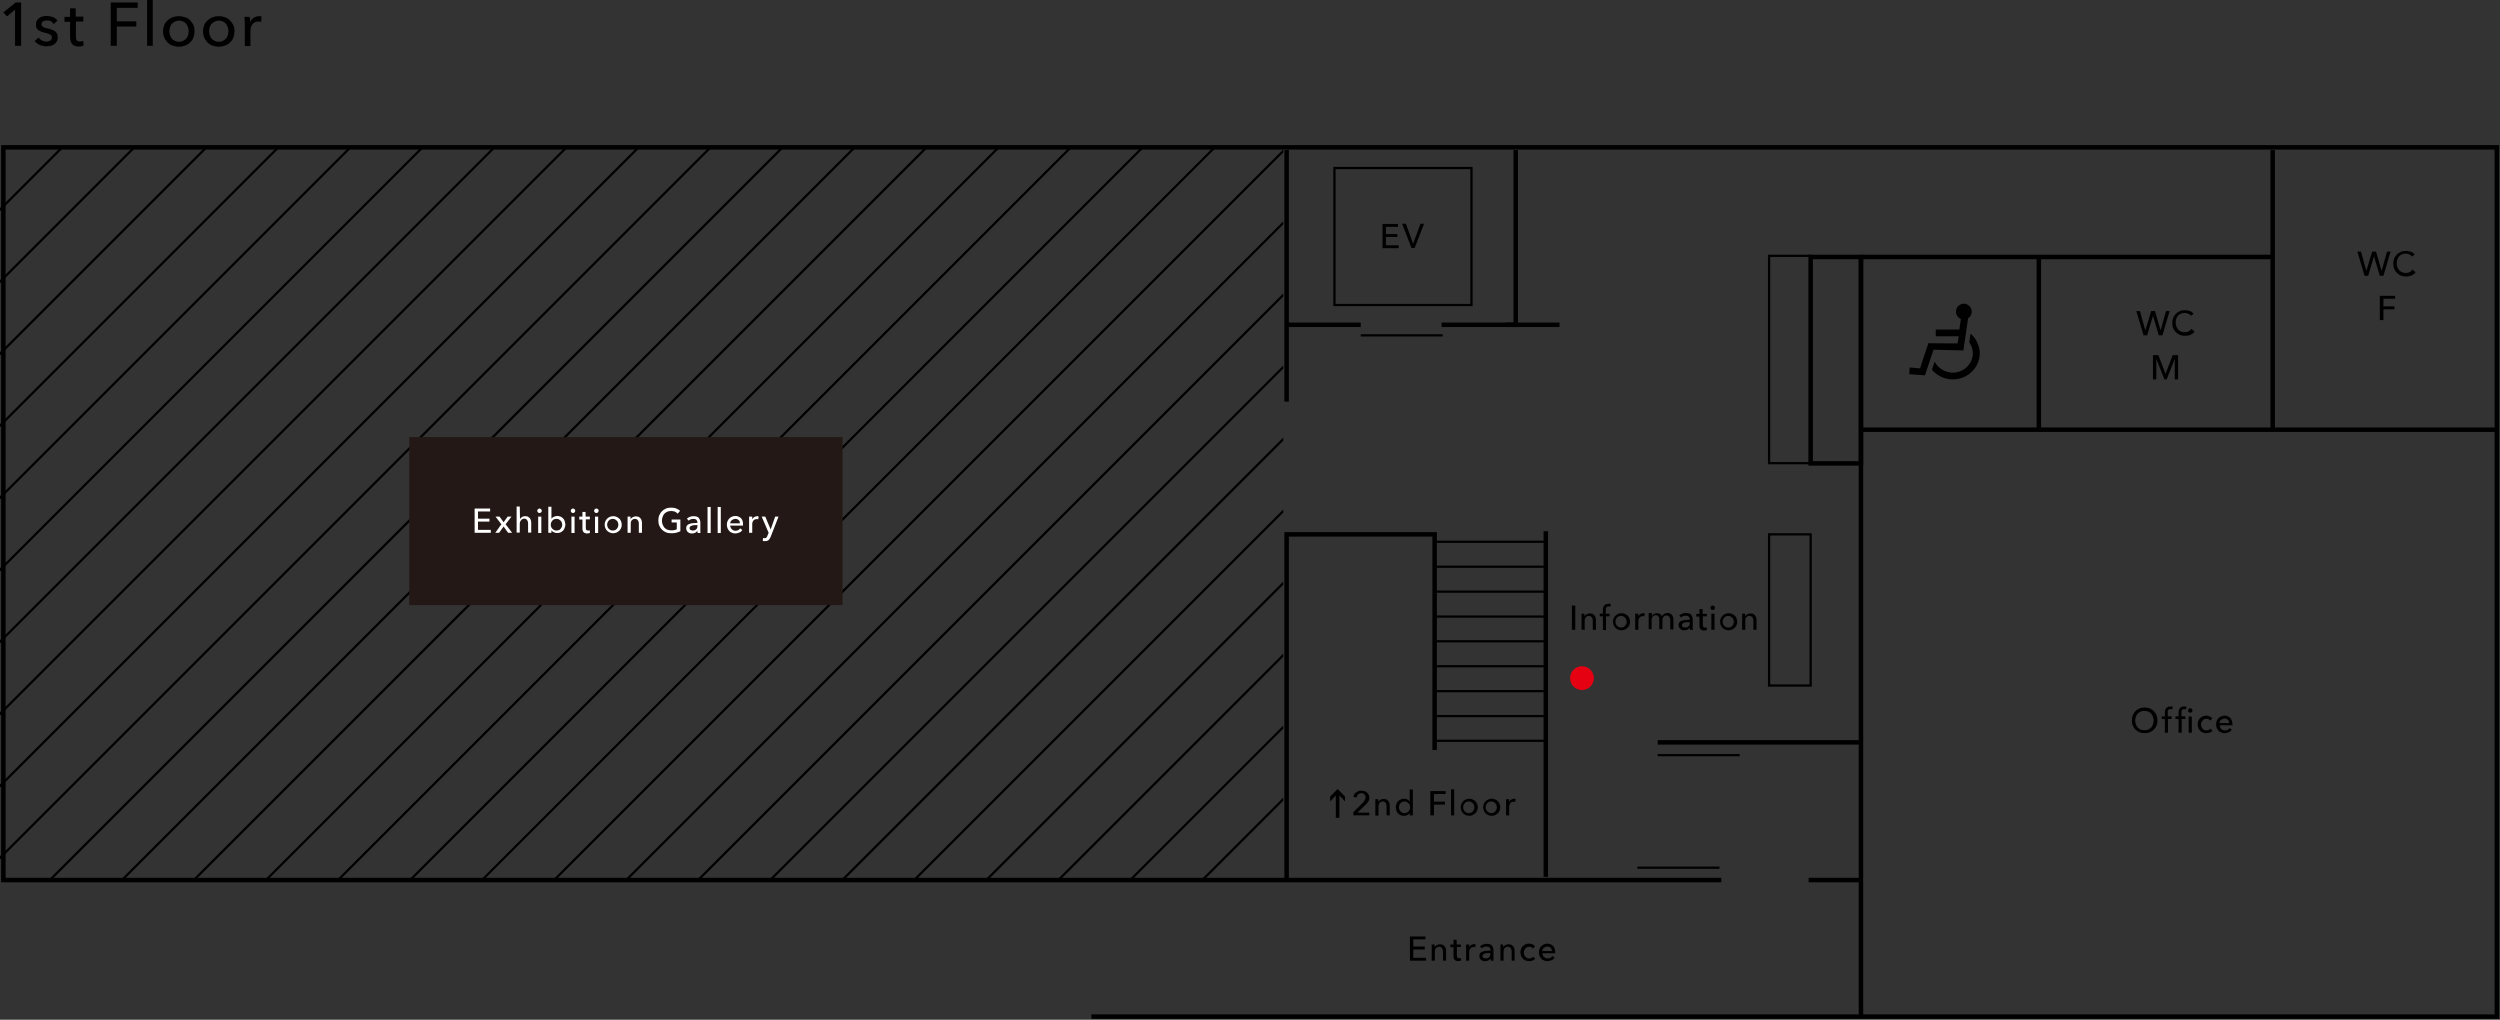 <?xml version="1.0" encoding="utf-8"?>
<!-- Generator: Adobe Illustrator 28.1.0, SVG Export Plug-In . SVG Version: 6.00 Build 0)  -->
<svg version="1.1" id="レイヤー_1" xmlns="http://www.w3.org/2000/svg" xmlns:xlink="http://www.w3.org/1999/xlink" x="0px"
	 y="0px" viewBox="0 0 1113 454" style="enable-background:new 0 0 1113 454;" xml:space="preserve">
<rect x="0" y="0" width="1113" height="454" fill="#333333" stroke="none"/>
<style type="text/css">
	.st0{fill:none;stroke:#000000;stroke-width:2;stroke-miterlimit:10;}
	.st1{fill:none;stroke:#000000;stroke-miterlimit:10;}
	.st2{fill:#E50012;}
	.st3{clip-path:url(#SVGID_00000150811462084010991620000000764519665652849026_);}
	.st4{fill:#231815;}
	.st5{fill:#FFFFFF;}
</style>
<polyline class="st0" points="485.9,452.6 1111.6,452.6 1111.6,65.6 1.5,65.6 1.5,391.8 766.3,391.8 "/>
<line class="st0" x1="828.5" y1="452.6" x2="828.5" y2="114.4"/>
<line class="st0" x1="828.5" y1="114.4" x2="1011.8" y2="114.4"/>
<line class="st0" x1="828.5" y1="191.3" x2="1111.6" y2="191.3"/>
<line class="st0" x1="1011.8" y1="66.8" x2="1011.8" y2="191.3"/>
<line class="st0" x1="907.7" y1="114.4" x2="907.7" y2="191.3"/>
<line class="st0" x1="688.2" y1="390.4" x2="688.2" y2="236.5"/>
<line class="st0" x1="738" y1="330.5" x2="828.5" y2="330.5"/>
<line class="st0" x1="572.8" y1="66.8" x2="572.8" y2="178.8"/>
<polyline class="st0" points="572.8,391.8 572.8,237.9 638.7,237.9 638.7,333.9 "/>
<line class="st0" x1="572.8" y1="144.6" x2="605.8" y2="144.6"/>
<polyline class="st0" points="641.8,144.6 674.8,144.6 674.8,66.8 "/>
<line class="st0" x1="805.2" y1="391.8" x2="828.5" y2="391.8"/>
<rect x="787.6" y="237.9" class="st1" width="18.5" height="67.3"/>
<rect x="787.6" y="113.9" class="st1" width="18.5" height="92.3"/>
<rect x="806.1" y="114.4" class="st0" width="22.4" height="91.9"/>
<line class="st0" x1="670.4" y1="144.6" x2="694.3" y2="144.6"/>
<line class="st1" x1="638.7" y1="241.2" x2="688.2" y2="241.2"/>
<line class="st1" x1="638.7" y1="252.3" x2="688.2" y2="252.3"/>
<line class="st1" x1="638.7" y1="263.4" x2="688.2" y2="263.4"/>
<line class="st1" x1="638.7" y1="274.5" x2="688.2" y2="274.5"/>
<line class="st1" x1="638.7" y1="285.5" x2="688.2" y2="285.5"/>
<line class="st1" x1="638.7" y1="296.6" x2="688.2" y2="296.6"/>
<line class="st1" x1="638.7" y1="318.8" x2="688.2" y2="318.8"/>
<line class="st1" x1="638.7" y1="307.7" x2="688.2" y2="307.7"/>
<line class="st1" x1="638.7" y1="329.8" x2="688.2" y2="329.8"/>
<line class="st1" x1="605.8" y1="149.3" x2="642.3" y2="149.3"/>
<line class="st1" x1="738" y1="336.2" x2="774.5" y2="336.2"/>
<line class="st1" x1="729" y1="386.3" x2="765.5" y2="386.3"/>
<g>
	<path d="M617,109.2h5.7v1.3h-7.2V99.7h6.9v1.3H617v3.2h5.1v1.3H617V109.2z"/>
	<path d="M629.1,108.5L629.1,108.5l3.3-8.9h1.6l-4.2,10.8h-1.4l-4.2-10.8h1.7L629.1,108.5z"/>
</g>
<g>
	<path d="M629.2,426.4h5.7v1.3h-7.2v-10.8h6.9v1.3h-5.4v3.2h5.1v1.3h-5.1V426.4z"/>
	<path d="M638.7,420.5c0,0.2,0,0.4,0,0.6c0,0.2,0,0.4,0,0.6h0c0.1-0.2,0.2-0.4,0.4-0.5s0.3-0.3,0.5-0.4s0.4-0.2,0.7-0.3
		c0.2-0.1,0.5-0.1,0.8-0.1c0.5,0,0.9,0.1,1.2,0.2c0.3,0.2,0.6,0.4,0.8,0.6c0.2,0.3,0.4,0.6,0.5,0.9c0.1,0.4,0.2,0.7,0.2,1.1v4.5
		h-1.4v-4c0-0.3,0-0.6-0.1-0.8c0-0.3-0.1-0.5-0.3-0.7c-0.1-0.2-0.3-0.4-0.5-0.5s-0.5-0.2-0.8-0.2c-0.6,0-1,0.2-1.4,0.6
		c-0.4,0.4-0.5,1-0.5,1.7v3.9h-1.4V422c0-0.2,0-0.4,0-0.7c0-0.3,0-0.6,0-0.8H638.7z"/>
	<path d="M650.5,421.6h-1.9v3.8c0,0.4,0.1,0.8,0.2,0.9c0.2,0.2,0.4,0.3,0.8,0.3c0.1,0,0.3,0,0.4,0c0.2,0,0.3-0.1,0.4-0.1l0,1.2
		c-0.2,0.1-0.4,0.1-0.6,0.1c-0.2,0-0.4,0.1-0.6,0.1c-0.7,0-1.2-0.2-1.6-0.6c-0.4-0.4-0.5-0.9-0.5-1.7v-3.9h-1.4v-1.2h1.4v-2.1h1.4
		v2.1h1.9V421.6z"/>
	<path d="M652.7,421.3c0-0.3,0-0.6,0-0.8h1.4c0,0.2,0,0.4,0,0.6s0,0.4,0,0.6h0c0.2-0.4,0.5-0.8,0.9-1c0.4-0.3,0.8-0.4,1.3-0.4
		c0.2,0,0.4,0,0.6,0.1l-0.1,1.3c-0.2-0.1-0.4-0.1-0.7-0.1c-0.3,0-0.6,0.1-0.9,0.2c-0.3,0.1-0.5,0.3-0.6,0.5s-0.3,0.5-0.4,0.7
		c-0.1,0.3-0.1,0.6-0.1,0.9v3.8h-1.4V422C652.7,421.8,652.7,421.6,652.7,421.3z"/>
	<path d="M663.6,423c0-0.5-0.2-0.9-0.5-1.2s-0.8-0.4-1.3-0.4c-0.4,0-0.8,0.1-1.2,0.2c-0.4,0.2-0.7,0.4-0.9,0.6l-0.8-0.9
		c0.4-0.3,0.8-0.6,1.3-0.8c0.5-0.2,1.1-0.3,1.7-0.3c0.5,0,1,0.1,1.4,0.2c0.4,0.1,0.7,0.3,0.9,0.6s0.4,0.6,0.5,0.9s0.2,0.7,0.2,1.1
		v3.2c0,0.2,0,0.5,0,0.8c0,0.3,0,0.5,0.1,0.7h-1.3c-0.1-0.3-0.1-0.7-0.1-1h0c-0.3,0.4-0.6,0.7-1,0.9c-0.4,0.2-0.9,0.3-1.4,0.3
		c-0.3,0-0.6,0-0.9-0.1c-0.3-0.1-0.6-0.2-0.8-0.4c-0.3-0.2-0.5-0.4-0.6-0.7c-0.2-0.3-0.3-0.6-0.3-1.1c0-0.5,0.1-1,0.4-1.3
		s0.7-0.6,1.2-0.7c0.5-0.2,1-0.3,1.6-0.3s1.2-0.1,1.8-0.1V423z M663.2,424.3c-0.4,0-0.7,0-1.1,0c-0.4,0-0.7,0.1-1,0.2
		c-0.3,0.1-0.6,0.2-0.8,0.4c-0.2,0.2-0.3,0.4-0.3,0.7c0,0.2,0,0.4,0.1,0.5c0.1,0.1,0.2,0.3,0.3,0.3c0.1,0.1,0.3,0.2,0.5,0.2
		c0.2,0,0.4,0.1,0.5,0.1c0.7,0,1.2-0.2,1.6-0.6c0.4-0.4,0.5-0.9,0.5-1.5v-0.4H663.2z"/>
	<path d="M669.2,420.5c0,0.2,0,0.4,0,0.6c0,0.2,0,0.4,0,0.6h0c0.1-0.2,0.2-0.4,0.4-0.5s0.3-0.3,0.5-0.4s0.4-0.2,0.7-0.3
		c0.2-0.1,0.5-0.1,0.8-0.1c0.5,0,0.9,0.1,1.2,0.2c0.3,0.2,0.6,0.4,0.8,0.6c0.2,0.3,0.4,0.6,0.5,0.9c0.1,0.4,0.2,0.7,0.2,1.1v4.5H673
		v-4c0-0.3,0-0.6-0.1-0.8c0-0.3-0.1-0.5-0.3-0.7c-0.1-0.2-0.3-0.4-0.5-0.5c-0.2-0.1-0.5-0.2-0.8-0.2c-0.6,0-1,0.2-1.4,0.6
		c-0.4,0.4-0.5,1-0.5,1.7v3.9h-1.4V422c0-0.2,0-0.4,0-0.7c0-0.3,0-0.6,0-0.8H669.2z"/>
	<path d="M682.5,422.3c-0.2-0.2-0.4-0.4-0.7-0.6c-0.3-0.2-0.6-0.2-1-0.2c-0.4,0-0.7,0.1-1,0.2c-0.3,0.1-0.5,0.3-0.7,0.6
		c-0.2,0.2-0.4,0.5-0.5,0.8c-0.1,0.3-0.2,0.6-0.2,1c0,0.3,0.1,0.7,0.2,1c0.1,0.3,0.3,0.6,0.5,0.8c0.2,0.2,0.5,0.4,0.7,0.6
		c0.3,0.1,0.6,0.2,1,0.2c0.4,0,0.7-0.1,1-0.2s0.5-0.3,0.7-0.6l1,0.9c-0.3,0.4-0.7,0.6-1.1,0.8c-0.5,0.2-1,0.3-1.6,0.3
		c-0.6,0-1.1-0.1-1.6-0.3c-0.5-0.2-0.9-0.4-1.2-0.8s-0.6-0.7-0.8-1.2c-0.2-0.5-0.3-1-0.3-1.6c0-0.6,0.1-1.1,0.3-1.6
		c0.2-0.5,0.5-0.9,0.8-1.2s0.8-0.6,1.2-0.8s1-0.3,1.5-0.3c0.5,0,1,0.1,1.5,0.3c0.5,0.2,0.9,0.5,1.2,0.9L682.5,422.3z"/>
	<path d="M692.4,424c0,0.1,0,0.2,0,0.2c0,0.1,0,0.2,0,0.2h-5.7c0,0.3,0.1,0.6,0.2,0.9c0.1,0.3,0.3,0.5,0.5,0.7
		c0.2,0.2,0.5,0.4,0.7,0.5c0.3,0.1,0.6,0.2,0.9,0.2c0.5,0,0.9-0.1,1.3-0.3s0.6-0.5,0.8-0.8l1,0.8c-0.4,0.5-0.8,0.9-1.4,1.1
		s-1.1,0.4-1.8,0.4c-0.6,0-1.1-0.1-1.5-0.3c-0.5-0.2-0.9-0.4-1.2-0.8s-0.6-0.7-0.8-1.2c-0.2-0.5-0.3-1-0.3-1.6
		c0-0.6,0.1-1.1,0.3-1.6s0.5-0.9,0.8-1.2c0.3-0.3,0.7-0.6,1.2-0.8c0.5-0.2,1-0.3,1.5-0.3s1,0.1,1.4,0.3c0.4,0.2,0.8,0.4,1.1,0.7
		s0.5,0.7,0.7,1.2C692.3,422.9,692.4,423.4,692.4,424z M690.9,423.4c0-0.3-0.1-0.6-0.1-0.8c-0.1-0.2-0.2-0.5-0.4-0.6
		c-0.2-0.2-0.4-0.3-0.6-0.4c-0.2-0.1-0.5-0.2-0.9-0.2c-0.3,0-0.6,0.1-0.9,0.2c-0.3,0.1-0.5,0.3-0.7,0.4c-0.2,0.2-0.4,0.4-0.5,0.6
		c-0.1,0.2-0.2,0.5-0.2,0.8H690.9z"/>
</g>
<g>
	<path d="M960.5,320.7c0,0.8-0.1,1.6-0.4,2.3s-0.7,1.3-1.2,1.8c-0.5,0.5-1.1,0.9-1.8,1.2s-1.5,0.4-2.3,0.4c-0.8,0-1.6-0.1-2.3-0.4
		c-0.7-0.3-1.3-0.7-1.8-1.2c-0.5-0.5-0.9-1.1-1.2-1.8c-0.3-0.7-0.4-1.5-0.4-2.3c0-0.8,0.1-1.6,0.4-2.3c0.3-0.7,0.7-1.3,1.2-1.8
		c0.5-0.5,1.1-0.9,1.8-1.2c0.7-0.3,1.5-0.4,2.3-0.4c0.8,0,1.6,0.1,2.3,0.4s1.3,0.7,1.8,1.2c0.5,0.5,0.9,1.1,1.2,1.8
		C960.3,319.1,960.5,319.9,960.5,320.7z M958.8,320.8c0-0.6-0.1-1.1-0.3-1.7c-0.2-0.5-0.5-1-0.8-1.4c-0.4-0.4-0.8-0.7-1.3-0.9
		c-0.5-0.2-1.1-0.3-1.7-0.3c-0.6,0-1.2,0.1-1.7,0.3c-0.5,0.2-0.9,0.5-1.3,0.9c-0.4,0.4-0.6,0.9-0.8,1.4c-0.2,0.5-0.3,1.1-0.3,1.7
		c0,0.6,0.1,1.2,0.3,1.7c0.2,0.5,0.5,1,0.8,1.4c0.4,0.4,0.8,0.7,1.3,0.9c0.5,0.2,1.1,0.3,1.7,0.3s1.2-0.1,1.7-0.3
		c0.5-0.2,0.9-0.5,1.3-0.9c0.4-0.4,0.6-0.9,0.8-1.4C958.7,321.9,958.8,321.4,958.8,320.8z"/>
	<path d="M966.9,320.1h-1.7v6.1h-1.4v-6.1h-1.4v-1.2h1.4v-1.5c0-0.4,0-0.8,0.1-1.2s0.3-0.7,0.5-0.9c0.2-0.3,0.5-0.5,0.8-0.6
		s0.8-0.2,1.2-0.2c0.3,0,0.6,0,0.9,0.1l-0.2,1.2c-0.1,0-0.2-0.1-0.3-0.1c-0.1,0-0.2,0-0.4,0c-0.3,0-0.5,0-0.7,0.1
		c-0.2,0.1-0.3,0.2-0.4,0.4c-0.1,0.2-0.2,0.3-0.2,0.6c0,0.2,0,0.4,0,0.6v1.5h1.7V320.1z"/>
	<path d="M973,320.1h-1.7v6.1h-1.4v-6.1h-1.4v-1.2h1.4v-1.5c0-0.4,0-0.8,0.1-1.2s0.3-0.7,0.5-0.9c0.2-0.3,0.5-0.5,0.8-0.6
		s0.8-0.2,1.2-0.2c0.3,0,0.6,0,0.9,0.1l-0.2,1.2c-0.1,0-0.2-0.1-0.3-0.1c-0.1,0-0.2,0-0.4,0c-0.3,0-0.5,0-0.7,0.1
		c-0.2,0.1-0.3,0.2-0.4,0.4c-0.1,0.2-0.2,0.3-0.2,0.6c0,0.2,0,0.4,0,0.6v1.5h1.7V320.1z M976.1,316.3c0,0.3-0.1,0.5-0.3,0.7
		c-0.2,0.2-0.4,0.3-0.7,0.3s-0.5-0.1-0.7-0.3c-0.2-0.2-0.3-0.4-0.3-0.7c0-0.3,0.1-0.5,0.3-0.7c0.2-0.2,0.4-0.3,0.7-0.3
		s0.5,0.1,0.7,0.3C976,315.8,976.1,316,976.1,316.3z M975.8,326.2h-1.4v-7.2h1.4V326.2z"/>
	<path d="M984,320.8c-0.2-0.2-0.4-0.4-0.7-0.6c-0.3-0.2-0.6-0.2-1-0.2c-0.4,0-0.7,0.1-1,0.2c-0.3,0.1-0.5,0.3-0.7,0.6
		c-0.2,0.2-0.4,0.5-0.5,0.8c-0.1,0.3-0.2,0.6-0.2,1c0,0.3,0.1,0.7,0.2,1c0.1,0.3,0.3,0.6,0.5,0.8c0.2,0.2,0.5,0.4,0.7,0.6
		c0.3,0.1,0.6,0.2,1,0.2c0.4,0,0.7-0.1,1-0.2c0.3-0.1,0.5-0.3,0.7-0.6l1,0.9c-0.3,0.4-0.7,0.6-1.1,0.8c-0.5,0.2-1,0.3-1.6,0.3
		c-0.6,0-1.1-0.1-1.6-0.3c-0.5-0.2-0.9-0.4-1.2-0.8c-0.3-0.3-0.6-0.7-0.8-1.2c-0.2-0.5-0.3-1-0.3-1.6c0-0.6,0.1-1.1,0.3-1.6
		c0.2-0.5,0.5-0.9,0.8-1.2s0.8-0.6,1.2-0.8s1-0.3,1.5-0.3c0.5,0,1,0.1,1.5,0.3c0.5,0.2,0.9,0.5,1.2,0.9L984,320.8z"/>
	<path d="M993.9,322.5c0,0.1,0,0.2,0,0.2c0,0.1,0,0.2,0,0.2h-5.7c0,0.3,0.1,0.6,0.2,0.9c0.1,0.3,0.3,0.5,0.5,0.7s0.5,0.4,0.7,0.5
		c0.3,0.1,0.6,0.2,0.9,0.2c0.5,0,0.9-0.1,1.3-0.3s0.6-0.5,0.8-0.8l1,0.8c-0.4,0.5-0.8,0.9-1.4,1.1s-1.1,0.4-1.8,0.4
		c-0.5,0-1.1-0.1-1.5-0.3c-0.5-0.2-0.9-0.4-1.2-0.8c-0.3-0.3-0.6-0.7-0.8-1.2c-0.2-0.5-0.3-1-0.3-1.6c0-0.6,0.1-1.1,0.3-1.6
		s0.5-0.9,0.8-1.2c0.3-0.3,0.7-0.6,1.2-0.8s1-0.3,1.5-0.3s1,0.1,1.4,0.3c0.4,0.2,0.8,0.4,1.1,0.7s0.5,0.7,0.7,1.2
		C993.8,321.4,993.9,321.9,993.9,322.5z M992.4,321.9c0-0.3-0.1-0.6-0.1-0.8c-0.1-0.2-0.2-0.5-0.4-0.6s-0.4-0.3-0.6-0.4
		c-0.2-0.1-0.5-0.2-0.9-0.2c-0.3,0-0.6,0.1-0.9,0.2c-0.3,0.1-0.5,0.3-0.7,0.4s-0.4,0.4-0.5,0.6c-0.1,0.2-0.2,0.5-0.2,0.8H992.4z"/>
</g>
<g>
	<g>
		<path d="M955.1,147.1L955.1,147.1l2.6-8.6h1.7l2.5,8.6h0l2.4-8.6h1.6l-3.2,10.8h-1.6l-2.6-8.7h0l-2.6,8.7h-1.6l-3.2-10.8h1.6
			L955.1,147.1z"/>
		<path d="M977,147.6c-0.4,0.6-1,1.1-1.7,1.4c-0.7,0.4-1.5,0.5-2.5,0.5c-0.8,0-1.6-0.1-2.3-0.4c-0.7-0.3-1.3-0.7-1.8-1.2
			c-0.5-0.5-0.9-1.1-1.2-1.8c-0.3-0.7-0.4-1.5-0.4-2.3c0-0.8,0.1-1.6,0.4-2.3s0.7-1.3,1.2-1.8c0.5-0.5,1.1-0.9,1.8-1.2
			c0.7-0.3,1.5-0.4,2.3-0.4c0.4,0,0.7,0,1.1,0.1c0.4,0.1,0.7,0.2,1.1,0.3s0.7,0.3,0.9,0.5s0.5,0.5,0.7,0.7l-1.2,0.9
			c-0.3-0.4-0.6-0.7-1.1-0.9c-0.5-0.2-1-0.4-1.6-0.4c-0.6,0-1.2,0.1-1.7,0.3c-0.5,0.2-0.9,0.5-1.3,0.9s-0.6,0.9-0.8,1.4
			c-0.2,0.5-0.3,1.1-0.3,1.7c0,0.6,0.1,1.2,0.3,1.7c0.2,0.5,0.5,1,0.8,1.4c0.4,0.4,0.8,0.7,1.3,0.9c0.5,0.2,1.1,0.3,1.7,0.3
			c0.6,0,1.2-0.1,1.7-0.4s0.9-0.6,1.2-1.1L977,147.6z"/>
		<path d="M964.1,166.4L964.1,166.4l3.2-8.3h2.4v10.8h-1.5v-9.1h0l-3.6,9.1h-1l-3.6-9.1h0v9.1h-1.5v-10.8h2.4L964.1,166.4z"/>
	</g>
</g>
<g>
	<g>
		<path d="M1053.5,120.6L1053.5,120.6l2.6-8.6h1.7l2.5,8.6h0l2.4-8.6h1.6l-3.2,10.8h-1.6l-2.6-8.7h0l-2.6,8.7h-1.6l-3.2-10.8h1.6
			L1053.5,120.6z"/>
		<path d="M1075.4,121.2c-0.4,0.6-1,1.1-1.7,1.4s-1.5,0.5-2.5,0.5c-0.8,0-1.6-0.1-2.3-0.4c-0.7-0.3-1.3-0.7-1.8-1.2
			c-0.5-0.5-0.9-1.1-1.2-1.8c-0.3-0.7-0.4-1.5-0.4-2.3c0-0.8,0.1-1.6,0.4-2.3c0.3-0.7,0.7-1.3,1.2-1.8c0.5-0.5,1.1-0.9,1.8-1.2
			c0.7-0.3,1.5-0.4,2.3-0.4c0.4,0,0.7,0,1.1,0.1c0.4,0.1,0.7,0.2,1.1,0.3c0.3,0.1,0.7,0.3,0.9,0.5c0.3,0.2,0.5,0.5,0.7,0.7l-1.2,0.9
			c-0.3-0.4-0.6-0.7-1.1-0.9c-0.5-0.2-1-0.4-1.6-0.4c-0.6,0-1.2,0.1-1.7,0.3c-0.5,0.2-0.9,0.5-1.3,0.9c-0.4,0.4-0.6,0.9-0.8,1.4
			c-0.2,0.5-0.3,1.1-0.3,1.7c0,0.6,0.1,1.2,0.3,1.7s0.5,1,0.8,1.4c0.4,0.4,0.8,0.7,1.3,0.9c0.5,0.2,1.1,0.3,1.7,0.3
			c0.6,0,1.2-0.1,1.7-0.4c0.5-0.2,0.9-0.6,1.2-1.1L1075.4,121.2z"/>
		<path d="M1061,142.5h-1.5v-10.8h6.8v1.3h-5.2v3.4h4.9v1.3h-4.9V142.5z"/>
	</g>
</g>
<circle class="st2" cx="704.3" cy="301.9" r="5.3"/>
<g>
	<g>
		<path d="M594.7,354.1L594.7,354.1l-2.5,2.7v-2.2l3.3-3.3l3.3,3.3v2.2l-2.5-2.7h0v10h-1.6V354.1z"/>
		<path d="M609.6,363h-7.1v-1.4l4.3-4.3c0.3-0.3,0.6-0.7,0.8-1.1c0.2-0.4,0.4-0.8,0.4-1.2c0-0.3-0.1-0.5-0.2-0.8
			c-0.1-0.2-0.2-0.4-0.4-0.6c-0.2-0.2-0.4-0.3-0.6-0.4s-0.5-0.1-0.7-0.1c-0.6,0-1,0.2-1.4,0.5c-0.4,0.4-0.6,0.8-0.7,1.4l-1.5-0.2
			c0.1-0.4,0.2-0.8,0.4-1.1c0.2-0.4,0.5-0.7,0.8-0.9s0.7-0.5,1.1-0.6c0.4-0.1,0.8-0.2,1.3-0.2c0.4,0,0.9,0.1,1.3,0.2
			c0.4,0.1,0.8,0.3,1.1,0.6s0.6,0.6,0.8,1s0.3,0.8,0.3,1.3c0,0.3,0,0.7-0.1,1c-0.1,0.3-0.2,0.6-0.4,0.8s-0.3,0.5-0.6,0.8
			s-0.4,0.5-0.7,0.7l-3.5,3.4h5.3V363z"/>
		<path d="M613.6,355.8c0,0.2,0,0.4,0,0.6c0,0.2,0,0.4,0,0.6h0c0.1-0.2,0.2-0.4,0.4-0.5s0.3-0.3,0.5-0.4c0.2-0.1,0.4-0.2,0.7-0.3
			c0.2-0.1,0.5-0.1,0.8-0.1c0.5,0,0.9,0.1,1.2,0.2c0.3,0.2,0.6,0.4,0.8,0.6c0.2,0.3,0.4,0.6,0.5,0.9c0.1,0.4,0.2,0.7,0.2,1.1v4.5
			h-1.4v-4c0-0.3,0-0.6-0.1-0.8c0-0.3-0.1-0.5-0.3-0.7c-0.1-0.2-0.3-0.4-0.5-0.5c-0.2-0.1-0.5-0.2-0.8-0.2c-0.6,0-1,0.2-1.4,0.7
			c-0.4,0.4-0.5,1-0.5,1.7v3.9h-1.4v-5.7c0-0.2,0-0.4,0-0.8c0-0.3,0-0.6,0-0.8H613.6z"/>
		<path d="M627.6,361.9c-0.3,0.4-0.6,0.8-1.1,1c-0.5,0.2-1,0.3-1.5,0.3c-0.6,0-1.1-0.1-1.5-0.3c-0.4-0.2-0.8-0.5-1.1-0.8
			c-0.3-0.3-0.6-0.8-0.7-1.2s-0.3-1-0.3-1.5c0-0.5,0.1-1,0.3-1.5c0.2-0.5,0.4-0.9,0.7-1.2c0.3-0.3,0.7-0.6,1.2-0.8
			c0.4-0.2,0.9-0.3,1.5-0.3c0.6,0,1.1,0.1,1.5,0.4c0.4,0.2,0.8,0.6,1,0.9h0v-5.4h1.4V363h-1.4L627.6,361.9L627.6,361.9z
			 M622.8,359.4c0,0.3,0.1,0.7,0.2,1c0.1,0.3,0.3,0.6,0.5,0.8s0.5,0.4,0.8,0.6s0.6,0.2,1,0.2c0.4,0,0.7-0.1,1-0.2s0.6-0.3,0.8-0.6
			c0.2-0.2,0.4-0.5,0.5-0.8c0.1-0.3,0.2-0.6,0.2-1s-0.1-0.7-0.2-1c-0.1-0.3-0.3-0.6-0.5-0.8c-0.2-0.2-0.5-0.4-0.8-0.6
			s-0.6-0.2-1-0.2c-0.4,0-0.7,0.1-1,0.2s-0.5,0.3-0.8,0.6s-0.4,0.5-0.5,0.8C622.9,358.8,622.8,359.1,622.8,359.4z"/>
		<path d="M638.3,363h-1.5v-10.8h6.8v1.3h-5.2v3.4h4.9v1.3h-4.9V363z"/>
		<path d="M647.4,363H646v-11.6h1.4V363z"/>
		<path d="M657.9,359.4c0,0.6-0.1,1.1-0.3,1.5c-0.2,0.5-0.5,0.9-0.8,1.2c-0.4,0.3-0.8,0.6-1.2,0.8c-0.5,0.2-1,0.3-1.5,0.3
			s-1.1-0.1-1.5-0.3c-0.5-0.2-0.9-0.5-1.2-0.8c-0.3-0.3-0.6-0.7-0.8-1.2c-0.2-0.5-0.3-1-0.3-1.5s0.1-1.1,0.3-1.5
			c0.2-0.5,0.5-0.9,0.8-1.2c0.3-0.3,0.8-0.6,1.2-0.8c0.5-0.2,1-0.3,1.5-0.3s1.1,0.1,1.5,0.3c0.5,0.2,0.9,0.5,1.2,0.8
			s0.6,0.7,0.8,1.2C657.8,358.3,657.9,358.8,657.9,359.4z M656.4,359.4c0-0.3-0.1-0.7-0.2-1c-0.1-0.3-0.3-0.6-0.5-0.8
			c-0.2-0.2-0.5-0.4-0.8-0.6c-0.3-0.1-0.6-0.2-1-0.2s-0.7,0.1-1,0.2c-0.3,0.1-0.6,0.3-0.8,0.6c-0.2,0.2-0.4,0.5-0.5,0.8
			c-0.1,0.3-0.2,0.6-0.2,1s0.1,0.7,0.2,1c0.1,0.3,0.3,0.6,0.5,0.8c0.2,0.2,0.5,0.4,0.8,0.6c0.3,0.1,0.6,0.2,1,0.2s0.7-0.1,1-0.2
			c0.3-0.1,0.6-0.3,0.8-0.6s0.4-0.5,0.5-0.8C656.3,360.1,656.4,359.8,656.4,359.4z"/>
		<path d="M667.9,359.4c0,0.6-0.1,1.1-0.3,1.5c-0.2,0.5-0.5,0.9-0.8,1.2c-0.4,0.3-0.8,0.6-1.2,0.8c-0.5,0.2-1,0.3-1.5,0.3
			s-1.1-0.1-1.5-0.3c-0.5-0.2-0.9-0.5-1.2-0.8c-0.3-0.3-0.6-0.7-0.8-1.2c-0.2-0.5-0.3-1-0.3-1.5s0.1-1.1,0.3-1.5
			c0.2-0.5,0.5-0.9,0.8-1.2c0.3-0.3,0.8-0.6,1.2-0.8c0.5-0.2,1-0.3,1.5-0.3s1.1,0.1,1.5,0.3c0.5,0.2,0.9,0.5,1.2,0.8
			s0.6,0.7,0.8,1.2C667.8,358.3,667.9,358.8,667.9,359.4z M666.4,359.4c0-0.3-0.1-0.7-0.2-1c-0.1-0.3-0.3-0.6-0.5-0.8
			c-0.2-0.2-0.5-0.4-0.8-0.6c-0.3-0.1-0.6-0.2-1-0.2s-0.7,0.1-1,0.2c-0.3,0.1-0.6,0.3-0.8,0.6c-0.2,0.2-0.4,0.5-0.5,0.8
			c-0.1,0.3-0.2,0.6-0.2,1s0.1,0.7,0.2,1c0.1,0.3,0.3,0.6,0.5,0.8c0.2,0.2,0.5,0.4,0.8,0.6c0.3,0.1,0.6,0.2,1,0.2s0.7-0.1,1-0.2
			c0.3-0.1,0.6-0.3,0.8-0.6s0.4-0.5,0.5-0.8C666.3,360.1,666.4,359.8,666.4,359.4z"/>
		<path d="M670.5,356.6c0-0.3,0-0.6,0-0.8h1.4c0,0.2,0,0.4,0,0.6c0,0.2,0,0.4,0,0.6h0c0.2-0.4,0.5-0.8,0.9-1
			c0.4-0.3,0.8-0.4,1.3-0.4c0.2,0,0.4,0,0.6,0.1l-0.1,1.3c-0.2-0.1-0.4-0.1-0.7-0.1c-0.3,0-0.6,0.1-0.9,0.2
			c-0.3,0.1-0.5,0.3-0.6,0.5s-0.3,0.5-0.4,0.7c-0.1,0.3-0.1,0.6-0.1,0.9v3.8h-1.4v-5.7C670.5,357.2,670.5,356.9,670.5,356.6z"/>
	</g>
</g>
<g>
	<defs>
		<rect id="SVGID_1_" x="-0.1" y="65.5" width="571.4" height="326.3"/>
	</defs>
	<clipPath id="SVGID_00000030450456663047052200000002024780185169616021_">
		<use xlink:href="#SVGID_1_"  style="overflow:visible;"/>
	</clipPath>
	<g style="clip-path:url(#SVGID_00000030450456663047052200000002024780185169616021_);">
		<line class="st1" x1="874.5" y1="52.6" x2="530.4" y2="396.7"/>
		<line class="st1" x1="842.4" y1="52.6" x2="498.3" y2="396.7"/>
		<line class="st1" x1="810.4" y1="52.6" x2="466.3" y2="396.7"/>
		<line class="st1" x1="778.3" y1="52.6" x2="434.2" y2="396.7"/>
		<line class="st1" x1="746.2" y1="52.6" x2="402.1" y2="396.7"/>
		<line class="st1" x1="714.2" y1="52.6" x2="370.1" y2="396.7"/>
		<line class="st1" x1="682.1" y1="52.6" x2="338" y2="396.7"/>
		<line class="st1" x1="650" y1="52.6" x2="305.9" y2="396.7"/>
		<line class="st1" x1="617.9" y1="52.6" x2="273.9" y2="396.7"/>
		<line class="st1" x1="585.9" y1="52.6" x2="241.8" y2="396.7"/>
		<line class="st1" x1="553.8" y1="52.6" x2="209.7" y2="396.7"/>
		<line class="st1" x1="521.7" y1="52.6" x2="177.7" y2="396.7"/>
		<line class="st1" x1="489.7" y1="52.6" x2="145.6" y2="396.7"/>
		<line class="st1" x1="457.6" y1="52.6" x2="113.5" y2="396.7"/>
		<line class="st1" x1="425.5" y1="52.6" x2="81.4" y2="396.7"/>
		<line class="st1" x1="393.5" y1="52.6" x2="49.4" y2="396.7"/>
		<line class="st1" x1="361.4" y1="52.6" x2="17.3" y2="396.7"/>
		<line class="st1" x1="329.3" y1="52.6" x2="-14.8" y2="396.7"/>
		<line class="st1" x1="297.3" y1="52.6" x2="-46.8" y2="396.7"/>
		<line class="st1" x1="265.2" y1="52.6" x2="-78.9" y2="396.7"/>
		<line class="st1" x1="233.1" y1="52.6" x2="-111" y2="396.7"/>
		<line class="st1" x1="201.1" y1="52.6" x2="-143" y2="396.7"/>
		<line class="st1" x1="169" y1="52.6" x2="-175.1" y2="396.7"/>
		<line class="st1" x1="136.9" y1="52.6" x2="-207.2" y2="396.7"/>
		<line class="st1" x1="104.9" y1="52.6" x2="-239.2" y2="396.7"/>
		<line class="st1" x1="72.8" y1="52.6" x2="-271.3" y2="396.7"/>
		<line class="st1" x1="40.7" y1="52.6" x2="-303.4" y2="396.7"/>
	</g>
</g>
<rect x="182.2" y="194.6" class="st4" width="192.9" height="74.8"/>
<rect x="594.1" y="74.8" class="st1" width="61" height="61"/>
<g>
	<path d="M9.4,20.4H6.7V4.3L3.1,7.3L1.5,5.5L7,1.1h2.4V20.4z"/>
	<path d="M23.9,10.7c-0.3-0.5-0.7-0.9-1.2-1.2c-0.5-0.3-1.1-0.4-1.8-0.4c-0.3,0-0.6,0-0.9,0.1c-0.3,0.1-0.5,0.2-0.8,0.3
		s-0.4,0.3-0.5,0.5s-0.2,0.5-0.2,0.8c0,0.5,0.2,0.9,0.7,1.2c0.5,0.3,1.2,0.5,2.2,0.7c0.6,0.1,1.2,0.3,1.7,0.5c0.5,0.2,1,0.4,1.4,0.7
		c0.4,0.3,0.7,0.7,0.9,1.1c0.2,0.4,0.3,0.9,0.3,1.5c0,0.8-0.1,1.4-0.4,1.9s-0.7,1-1.2,1.3c-0.5,0.3-1,0.6-1.6,0.7s-1.3,0.2-1.9,0.2
		c-1,0-1.9-0.2-2.9-0.6c-0.9-0.4-1.7-1-2.3-1.7l1.8-1.6c0.3,0.5,0.8,0.9,1.4,1.3c0.6,0.3,1.3,0.5,2,0.5c0.3,0,0.6,0,0.9-0.1
		s0.6-0.2,0.8-0.3c0.2-0.1,0.4-0.3,0.6-0.6s0.2-0.5,0.2-0.9c0-0.6-0.3-1-0.9-1.3s-1.4-0.6-2.5-0.8c-0.4-0.1-0.9-0.2-1.3-0.4
		c-0.4-0.2-0.8-0.4-1.2-0.6c-0.4-0.3-0.7-0.6-0.9-1c-0.2-0.4-0.3-0.9-0.3-1.5c0-0.7,0.1-1.3,0.4-1.8c0.3-0.5,0.6-0.9,1.1-1.2
		c0.5-0.3,1-0.6,1.6-0.7c0.6-0.2,1.2-0.2,1.8-0.2c0.9,0,1.8,0.2,2.7,0.5c0.9,0.4,1.5,0.9,2,1.6L23.9,10.7z"/>
	<path d="M37.2,9.6h-3.4v6.7c0,0.8,0.1,1.3,0.4,1.7c0.3,0.3,0.8,0.5,1.4,0.5c0.2,0,0.5,0,0.8-0.1c0.3-0.1,0.5-0.1,0.7-0.2l0.1,2.1
		c-0.3,0.1-0.7,0.2-1,0.3c-0.4,0.1-0.8,0.1-1.2,0.1c-1.2,0-2.1-0.3-2.8-1c-0.6-0.7-1-1.7-1-3v-7h-2.5V7.5h2.5V3.7h2.5v3.7h3.4V9.6z"
		/>
	<path d="M52,20.4h-2.7V1.1h12v2.4H52v6h8.7v2.3H52V20.4z"/>
	<path d="M68,20.4h-2.5V-0.2H68V20.4z"/>
	<path d="M86.6,13.9c0,1-0.2,1.9-0.5,2.8s-0.8,1.6-1.5,2.2c-0.6,0.6-1.4,1.1-2.2,1.4c-0.9,0.3-1.8,0.5-2.8,0.5c-1,0-1.9-0.2-2.8-0.5
		c-0.9-0.3-1.6-0.8-2.2-1.4c-0.6-0.6-1.1-1.3-1.5-2.2s-0.5-1.8-0.5-2.8c0-1,0.2-1.9,0.5-2.7s0.8-1.5,1.5-2.1
		c0.6-0.6,1.4-1.1,2.2-1.4c0.9-0.3,1.8-0.5,2.8-0.5c1,0,1.9,0.2,2.8,0.5C83.3,7.9,84,8.4,84.6,9c0.6,0.6,1.1,1.3,1.5,2.1
		S86.6,12.9,86.6,13.9z M84,13.9c0-0.6-0.1-1.2-0.3-1.8c-0.2-0.6-0.5-1.1-0.8-1.5s-0.8-0.8-1.4-1c-0.5-0.3-1.2-0.4-1.8-0.4
		s-1.3,0.1-1.8,0.4c-0.5,0.3-1,0.6-1.4,1s-0.6,0.9-0.8,1.5c-0.2,0.6-0.3,1.2-0.3,1.8s0.1,1.2,0.3,1.8c0.2,0.6,0.5,1.1,0.8,1.5
		c0.4,0.4,0.8,0.8,1.4,1c0.5,0.3,1.2,0.4,1.8,0.4s1.3-0.1,1.8-0.4c0.5-0.3,1-0.6,1.4-1c0.4-0.4,0.6-0.9,0.8-1.5
		C83.9,15.1,84,14.5,84,13.9z"/>
	<path d="M104.4,13.9c0,1-0.2,1.9-0.5,2.8s-0.8,1.6-1.5,2.2c-0.6,0.6-1.4,1.1-2.2,1.4c-0.9,0.3-1.8,0.5-2.8,0.5
		c-1,0-1.9-0.2-2.8-0.5c-0.9-0.3-1.6-0.8-2.2-1.4c-0.6-0.6-1.1-1.3-1.5-2.2s-0.5-1.8-0.5-2.8c0-1,0.2-1.9,0.5-2.7s0.8-1.5,1.5-2.1
		c0.6-0.6,1.4-1.1,2.2-1.4c0.9-0.3,1.8-0.5,2.8-0.5c1,0,1.9,0.2,2.8,0.5c0.9,0.3,1.6,0.8,2.2,1.4c0.6,0.6,1.1,1.3,1.5,2.1
		S104.4,12.9,104.4,13.9z M101.7,13.9c0-0.6-0.1-1.2-0.3-1.8c-0.2-0.6-0.5-1.1-0.8-1.5s-0.8-0.8-1.4-1c-0.5-0.3-1.2-0.4-1.8-0.4
		s-1.3,0.1-1.8,0.4c-0.5,0.3-1,0.6-1.4,1s-0.6,0.9-0.8,1.5c-0.2,0.6-0.3,1.2-0.3,1.8s0.1,1.2,0.3,1.8c0.2,0.6,0.5,1.1,0.8,1.5
		c0.4,0.4,0.8,0.8,1.4,1c0.5,0.3,1.2,0.4,1.8,0.4s1.3-0.1,1.8-0.4c0.5-0.3,1-0.6,1.4-1c0.4-0.4,0.6-0.9,0.8-1.5
		C101.6,15.1,101.7,14.5,101.7,13.9z"/>
	<path d="M108.9,8.9c0-0.5,0-1-0.1-1.4h2.4c0,0.3,0.1,0.7,0.1,1.1c0,0.4,0,0.8,0,1.1h0.1c0.4-0.8,0.9-1.4,1.6-1.8s1.5-0.7,2.4-0.7
		c0.4,0,0.7,0,1,0.1l-0.1,2.4c-0.4-0.1-0.8-0.1-1.2-0.1c-0.6,0-1.2,0.1-1.6,0.3c-0.5,0.2-0.8,0.5-1.1,0.9c-0.3,0.4-0.5,0.8-0.7,1.3
		c-0.1,0.5-0.2,1-0.2,1.6v6.8H109V10.2C109,9.9,108.9,9.4,108.9,8.9z"/>
</g>
<g>
	<g>
		<path class="st5" d="M212.8,235.9h5.7v1.3h-7.2v-10.8h6.9v1.3h-5.4v3.2h5.1v1.3h-5.1V235.9z"/>
		<path class="st5" d="M223.2,233.4l-2.6-3.4h1.8l1.8,2.5l1.8-2.5h1.7l-2.6,3.4l2.9,3.8h-1.8l-2-2.8l-2,2.8h-1.7L223.2,233.4z"/>
		<path class="st5" d="M231.5,231.1c0.2-0.4,0.5-0.7,0.9-0.9c0.4-0.3,0.9-0.4,1.4-0.4c0.5,0,0.9,0.1,1.2,0.2
			c0.3,0.2,0.6,0.4,0.8,0.6c0.2,0.3,0.4,0.6,0.5,0.9c0.1,0.4,0.2,0.7,0.2,1.1v4.5h-1.4v-4c0-0.3,0-0.6-0.1-0.8s-0.1-0.5-0.3-0.7
			c-0.1-0.2-0.3-0.4-0.5-0.5c-0.2-0.1-0.5-0.2-0.8-0.2c-0.6,0-1,0.2-1.4,0.7c-0.4,0.4-0.6,1-0.6,1.7v3.8H230v-11.6h1.4L231.5,231.1
			L231.5,231.1z"/>
		<path class="st5" d="M241.2,227.4c0,0.3-0.1,0.5-0.3,0.7c-0.2,0.2-0.4,0.3-0.7,0.3c-0.3,0-0.5-0.1-0.7-0.3s-0.3-0.4-0.3-0.7
			c0-0.3,0.1-0.5,0.3-0.7s0.4-0.3,0.7-0.3c0.3,0,0.5,0.1,0.7,0.3C241.1,226.9,241.2,227.1,241.2,227.4z M241,237.3h-1.4V230h1.4
			V237.3z"/>
		<path class="st5" d="M245.5,236.1v1.1h-1.4v-11.6h1.4v5.4h0c0.2-0.4,0.6-0.7,1-0.9c0.4-0.2,1-0.4,1.6-0.4c0.5,0,1,0.1,1.5,0.3
			c0.4,0.2,0.8,0.5,1.1,0.8s0.6,0.8,0.7,1.2s0.3,1,0.3,1.5s-0.1,1-0.3,1.5c-0.2,0.5-0.4,0.9-0.7,1.2c-0.3,0.3-0.7,0.6-1.1,0.8
			c-0.4,0.2-1,0.3-1.5,0.3c-0.5,0-1-0.1-1.5-0.3S245.8,236.5,245.5,236.1L245.5,236.1z M250.3,233.6c0-0.3-0.1-0.7-0.2-1
			c-0.1-0.3-0.3-0.6-0.5-0.8s-0.5-0.4-0.8-0.6c-0.3-0.1-0.7-0.2-1.1-0.2c-0.4,0-0.7,0.1-1,0.2c-0.3,0.1-0.6,0.3-0.8,0.6
			c-0.2,0.2-0.4,0.5-0.5,0.8c-0.1,0.3-0.2,0.6-0.2,1s0.1,0.7,0.2,1c0.1,0.3,0.3,0.6,0.5,0.8c0.2,0.2,0.5,0.4,0.8,0.6
			c0.3,0.1,0.6,0.2,1,0.2c0.4,0,0.7-0.1,1.1-0.2s0.6-0.3,0.8-0.6s0.4-0.5,0.5-0.8C250.2,234.3,250.3,234,250.3,233.6z"/>
		<path class="st5" d="M256.1,227.4c0,0.3-0.1,0.5-0.3,0.7c-0.2,0.2-0.4,0.3-0.7,0.3c-0.3,0-0.5-0.1-0.7-0.3s-0.3-0.4-0.3-0.7
			c0-0.3,0.1-0.5,0.3-0.7s0.4-0.3,0.7-0.3c0.3,0,0.5,0.1,0.7,0.3C256,226.9,256.1,227.1,256.1,227.4z M255.8,237.3h-1.4V230h1.4
			V237.3z"/>
		<path class="st5" d="M262.7,231.2h-1.9v3.8c0,0.4,0.1,0.8,0.2,0.9c0.2,0.2,0.4,0.3,0.8,0.3c0.1,0,0.3,0,0.4,0s0.3-0.1,0.4-0.1
			l0,1.2c-0.2,0.1-0.4,0.1-0.6,0.1c-0.2,0-0.4,0.1-0.6,0.1c-0.7,0-1.2-0.2-1.6-0.6c-0.4-0.4-0.5-0.9-0.5-1.7v-3.9h-1.4V230h1.4v-2.1
			h1.4v2.1h1.9V231.2z"/>
		<path class="st5" d="M266.5,227.4c0,0.3-0.1,0.5-0.3,0.7c-0.2,0.2-0.4,0.3-0.7,0.3c-0.3,0-0.5-0.1-0.7-0.3s-0.3-0.4-0.3-0.7
			c0-0.3,0.1-0.5,0.3-0.7s0.4-0.3,0.7-0.3c0.3,0,0.5,0.1,0.7,0.3C266.5,226.9,266.5,227.1,266.5,227.4z M266.3,237.3h-1.4V230h1.4
			V237.3z"/>
		<path class="st5" d="M276.8,233.6c0,0.6-0.1,1.1-0.3,1.5s-0.5,0.9-0.8,1.2c-0.4,0.3-0.8,0.6-1.2,0.8c-0.5,0.2-1,0.3-1.5,0.3
			c-0.6,0-1.1-0.1-1.5-0.3c-0.5-0.2-0.9-0.5-1.2-0.8c-0.3-0.3-0.6-0.7-0.8-1.2c-0.2-0.5-0.3-1-0.3-1.5s0.1-1.1,0.3-1.5
			c0.2-0.5,0.5-0.9,0.8-1.2c0.3-0.3,0.8-0.6,1.2-0.8c0.5-0.2,1-0.3,1.5-0.3c0.5,0,1.1,0.1,1.5,0.3s0.9,0.5,1.2,0.8
			c0.4,0.3,0.6,0.7,0.8,1.2S276.8,233.1,276.8,233.6z M275.3,233.6c0-0.3-0.1-0.7-0.2-1c-0.1-0.3-0.3-0.6-0.5-0.8
			c-0.2-0.2-0.5-0.4-0.8-0.6c-0.3-0.1-0.6-0.2-1-0.2s-0.7,0.1-1,0.2c-0.3,0.1-0.6,0.3-0.8,0.6c-0.2,0.2-0.4,0.5-0.5,0.8
			c-0.1,0.3-0.2,0.6-0.2,1s0.1,0.7,0.2,1c0.1,0.3,0.3,0.6,0.5,0.8c0.2,0.2,0.5,0.4,0.8,0.6c0.3,0.1,0.6,0.2,1,0.2s0.7-0.1,1-0.2
			c0.3-0.1,0.6-0.3,0.8-0.6c0.2-0.2,0.4-0.5,0.5-0.8C275.2,234.3,275.3,234,275.3,233.6z"/>
		<path class="st5" d="M280.7,230c0,0.2,0,0.4,0,0.6c0,0.2,0,0.4,0,0.6h0c0.1-0.2,0.2-0.4,0.4-0.5s0.3-0.3,0.5-0.4s0.4-0.2,0.7-0.3
			s0.5-0.1,0.8-0.1c0.5,0,0.9,0.1,1.2,0.2s0.6,0.4,0.8,0.6c0.2,0.3,0.4,0.6,0.5,0.9c0.1,0.4,0.2,0.7,0.2,1.1v4.5h-1.4v-4
			c0-0.3,0-0.6-0.1-0.8c0-0.3-0.1-0.5-0.3-0.7s-0.3-0.4-0.5-0.5c-0.2-0.1-0.5-0.2-0.8-0.2c-0.6,0-1,0.2-1.4,0.6
			c-0.4,0.4-0.5,1-0.5,1.7v3.9h-1.4v-5.7c0-0.2,0-0.4,0-0.7s0-0.6,0-0.8H280.7z"/>
		<path class="st5" d="M301.7,228.7c-0.3-0.4-0.7-0.6-1.2-0.9c-0.5-0.2-1.1-0.3-1.7-0.3c-0.6,0-1.2,0.1-1.7,0.3
			c-0.5,0.2-0.9,0.5-1.3,0.9c-0.4,0.4-0.6,0.9-0.8,1.4c-0.2,0.5-0.3,1.1-0.3,1.7c0,0.6,0.1,1.2,0.3,1.7c0.2,0.5,0.5,1,0.8,1.4
			c0.4,0.4,0.8,0.7,1.3,0.9c0.5,0.2,1.1,0.3,1.7,0.3c0.5,0,1,0,1.4-0.1c0.4-0.1,0.8-0.2,1.1-0.4v-3H299v-1.3h3.9v5.2
			c-0.6,0.3-1.2,0.5-1.9,0.7c-0.7,0.2-1.4,0.2-2.2,0.2c-0.8,0-1.6-0.1-2.3-0.4c-0.7-0.3-1.3-0.7-1.8-1.2c-0.5-0.5-0.9-1.1-1.2-1.8
			c-0.3-0.7-0.4-1.5-0.4-2.3c0-0.8,0.1-1.6,0.4-2.3c0.3-0.7,0.7-1.3,1.2-1.8c0.5-0.5,1.1-0.9,1.8-1.2s1.5-0.4,2.3-0.4
			c0.9,0,1.6,0.1,2.3,0.4c0.7,0.3,1.2,0.6,1.7,1L301.7,228.7z"/>
		<path class="st5" d="M310.5,232.6c0-0.5-0.2-0.9-0.5-1.2c-0.3-0.3-0.8-0.4-1.3-0.4c-0.4,0-0.8,0.1-1.2,0.2
			c-0.4,0.2-0.7,0.4-0.9,0.6l-0.8-0.9c0.4-0.3,0.8-0.6,1.3-0.8c0.5-0.2,1.1-0.3,1.7-0.3c0.5,0,1,0.1,1.4,0.2
			c0.4,0.1,0.7,0.3,0.9,0.6s0.4,0.6,0.5,0.9c0.1,0.3,0.2,0.7,0.2,1.1v3.2c0,0.2,0,0.5,0,0.8c0,0.3,0,0.5,0.1,0.7h-1.3
			c-0.1-0.3-0.1-0.7-0.1-1h0c-0.3,0.4-0.6,0.7-1,0.9s-0.9,0.3-1.4,0.3c-0.3,0-0.6,0-0.9-0.1c-0.3-0.1-0.6-0.2-0.8-0.4
			c-0.3-0.2-0.5-0.4-0.6-0.7c-0.2-0.3-0.3-0.6-0.3-1.1c0-0.5,0.1-1,0.4-1.3s0.7-0.6,1.2-0.7c0.5-0.2,1-0.3,1.6-0.3s1.2-0.1,1.8-0.1
			V232.6z M310.2,233.8c-0.4,0-0.7,0-1.1,0c-0.4,0-0.7,0.1-1,0.2c-0.3,0.1-0.6,0.2-0.8,0.4s-0.3,0.4-0.3,0.7c0,0.2,0,0.4,0.1,0.5
			c0.1,0.1,0.2,0.3,0.3,0.3c0.1,0.1,0.3,0.2,0.5,0.2c0.2,0,0.4,0.1,0.5,0.1c0.7,0,1.2-0.2,1.6-0.6c0.4-0.4,0.5-0.9,0.5-1.5v-0.4
			H310.2z"/>
		<path class="st5" d="M316.4,237.3h-1.4v-11.6h1.4V237.3z"/>
		<path class="st5" d="M320.9,237.3h-1.4v-11.6h1.4V237.3z"/>
		<path class="st5" d="M330.8,233.6c0,0.1,0,0.2,0,0.2c0,0.1,0,0.2,0,0.2h-5.7c0,0.3,0.1,0.6,0.2,0.9c0.1,0.3,0.3,0.5,0.5,0.7
			c0.2,0.2,0.5,0.4,0.7,0.5c0.3,0.1,0.6,0.2,0.9,0.2c0.5,0,0.9-0.1,1.3-0.3c0.4-0.2,0.6-0.5,0.8-0.8l1,0.8c-0.4,0.5-0.8,0.9-1.4,1.1
			c-0.5,0.2-1.1,0.4-1.7,0.4c-0.6,0-1.1-0.1-1.5-0.3c-0.5-0.2-0.9-0.4-1.2-0.8c-0.3-0.3-0.6-0.7-0.8-1.2c-0.2-0.5-0.3-1-0.3-1.6
			c0-0.6,0.1-1.1,0.3-1.6c0.2-0.5,0.5-0.9,0.8-1.2c0.3-0.3,0.7-0.6,1.2-0.8c0.5-0.2,1-0.3,1.5-0.3s1,0.1,1.4,0.3
			c0.4,0.2,0.8,0.4,1.1,0.7s0.5,0.7,0.7,1.2C330.8,232.5,330.8,233,330.8,233.6z M329.4,233c0-0.3-0.1-0.6-0.1-0.8
			c-0.1-0.2-0.2-0.5-0.4-0.6c-0.2-0.2-0.4-0.3-0.6-0.4c-0.2-0.1-0.5-0.2-0.9-0.2c-0.3,0-0.6,0.1-0.9,0.2c-0.3,0.1-0.5,0.3-0.7,0.4
			c-0.2,0.2-0.4,0.4-0.5,0.6c-0.1,0.2-0.2,0.5-0.2,0.8H329.4z"/>
		<path class="st5" d="M333.5,230.8c0-0.3,0-0.6,0-0.8h1.4c0,0.2,0,0.4,0,0.6c0,0.2,0,0.4,0,0.6h0c0.2-0.4,0.5-0.8,0.9-1
			s0.8-0.4,1.3-0.4c0.2,0,0.4,0,0.6,0.1l-0.1,1.3c-0.2-0.1-0.4-0.1-0.7-0.1c-0.3,0-0.6,0.1-0.9,0.2c-0.3,0.1-0.5,0.3-0.6,0.5
			c-0.2,0.2-0.3,0.5-0.4,0.7c-0.1,0.3-0.1,0.6-0.1,0.9v3.8h-1.4v-5.7C333.5,231.4,333.5,231.1,333.5,230.8z"/>
		<path class="st5" d="M343.1,235.7L343.1,235.7l2-5.7h1.5l-3.5,9c-0.1,0.3-0.3,0.6-0.4,0.8c-0.1,0.2-0.3,0.4-0.5,0.6
			s-0.4,0.3-0.7,0.4c-0.3,0.1-0.6,0.1-0.9,0.1c-0.2,0-0.3,0-0.5,0c-0.2,0-0.3,0-0.5-0.1l0.1-1.3c0.2,0.1,0.5,0.1,0.7,0.1
			c0.4,0,0.7-0.1,0.8-0.3c0.2-0.2,0.4-0.5,0.5-0.9l0.5-1.2l-3.1-7.2h1.6L343.1,235.7z"/>
	</g>
</g>
<g>
	<g>
		<path d="M701.3,280.4h-1.5v-10.8h1.5V280.4z"/>
		<path d="M705.4,273.2c0,0.2,0,0.4,0,0.6c0,0.2,0,0.4,0,0.6h0c0.1-0.2,0.2-0.4,0.4-0.5c0.2-0.2,0.3-0.3,0.5-0.4s0.4-0.2,0.7-0.3
			s0.5-0.1,0.8-0.1c0.5,0,0.9,0.1,1.2,0.2s0.6,0.4,0.8,0.6c0.2,0.3,0.4,0.6,0.5,0.9c0.1,0.4,0.2,0.7,0.2,1.1v4.5h-1.4v-4
			c0-0.3,0-0.6-0.1-0.8c0-0.3-0.1-0.5-0.3-0.7s-0.3-0.4-0.5-0.5s-0.5-0.2-0.8-0.2c-0.6,0-1,0.2-1.4,0.6c-0.4,0.4-0.5,1-0.5,1.7v3.9
			h-1.4v-5.7c0-0.2,0-0.4,0-0.7s0-0.6,0-0.8H705.4z"/>
		<path d="M716.7,274.4h-1.7v6.1h-1.4v-6.1h-1.4v-1.2h1.4v-1.5c0-0.4,0-0.8,0.1-1.2s0.3-0.7,0.5-0.9c0.2-0.3,0.5-0.5,0.8-0.6
			s0.8-0.2,1.2-0.2c0.3,0,0.6,0,0.9,0.1l-0.2,1.2c-0.1,0-0.2-0.1-0.3-0.1c-0.1,0-0.2,0-0.4,0c-0.3,0-0.5,0-0.7,0.1
			c-0.2,0.1-0.3,0.2-0.4,0.4c-0.1,0.2-0.2,0.3-0.2,0.6c0,0.2,0,0.4,0,0.6v1.5h1.7V274.4z"/>
		<path d="M725.7,276.8c0,0.6-0.1,1.1-0.3,1.5c-0.2,0.5-0.5,0.9-0.8,1.2c-0.4,0.3-0.8,0.6-1.2,0.8c-0.5,0.2-1,0.3-1.5,0.3
			c-0.5,0-1.1-0.1-1.5-0.3c-0.5-0.2-0.9-0.5-1.2-0.8c-0.3-0.3-0.6-0.7-0.8-1.2c-0.2-0.5-0.3-1-0.3-1.5s0.1-1.1,0.3-1.5
			c0.2-0.5,0.5-0.9,0.8-1.2c0.3-0.3,0.8-0.6,1.2-0.8c0.5-0.2,1-0.3,1.5-0.3c0.6,0,1.1,0.1,1.5,0.3c0.5,0.2,0.9,0.5,1.2,0.8
			c0.4,0.3,0.6,0.7,0.8,1.2C725.6,275.7,725.7,276.2,725.7,276.8z M724.2,276.8c0-0.3-0.1-0.7-0.2-1s-0.3-0.6-0.5-0.8
			c-0.2-0.2-0.5-0.4-0.8-0.6c-0.3-0.1-0.6-0.2-1-0.2s-0.7,0.1-1,0.2c-0.3,0.1-0.6,0.3-0.8,0.6c-0.2,0.2-0.4,0.5-0.5,0.8
			c-0.1,0.3-0.2,0.6-0.2,1s0.1,0.7,0.2,1c0.1,0.3,0.3,0.6,0.5,0.8c0.2,0.2,0.5,0.4,0.8,0.6c0.3,0.1,0.6,0.2,1,0.2s0.7-0.1,1-0.2
			s0.6-0.3,0.8-0.6c0.2-0.2,0.4-0.5,0.5-0.8C724.2,277.5,724.2,277.1,724.2,276.8z"/>
		<path d="M728,274c0-0.3,0-0.6,0-0.8h1.4c0,0.2,0,0.4,0,0.6c0,0.2,0,0.4,0,0.6h0c0.2-0.4,0.5-0.8,0.9-1c0.4-0.3,0.8-0.4,1.3-0.4
			c0.2,0,0.4,0,0.6,0.1l-0.1,1.3c-0.2-0.1-0.4-0.1-0.7-0.1c-0.3,0-0.6,0.1-0.9,0.2c-0.3,0.1-0.5,0.3-0.6,0.5s-0.3,0.5-0.4,0.7
			c-0.1,0.3-0.1,0.6-0.1,0.9v3.8H728v-5.7C728,274.6,728,274.3,728,274z"/>
		<path d="M736.3,273.4c0.4-0.3,0.9-0.4,1.4-0.4c0.5,0,0.9,0.1,1.3,0.3c0.4,0.2,0.7,0.6,0.9,1.1c0.2-0.5,0.6-0.8,1-1.1
			c0.4-0.2,0.9-0.4,1.4-0.4c0.5,0,0.9,0.1,1.2,0.2c0.3,0.2,0.6,0.4,0.8,0.6c0.2,0.3,0.4,0.6,0.5,0.9c0.1,0.4,0.2,0.7,0.2,1.1v4.5
			h-1.4v-4c0-0.3,0-0.6-0.1-0.8c-0.1-0.3-0.1-0.5-0.3-0.7c-0.1-0.2-0.3-0.4-0.5-0.5s-0.5-0.2-0.8-0.2c-0.3,0-0.6,0.1-0.8,0.2
			c-0.2,0.1-0.4,0.3-0.6,0.5c-0.1,0.2-0.3,0.5-0.3,0.7s-0.1,0.6-0.1,0.8v3.9h-1.4v-4.3c0-0.3,0-0.5-0.1-0.8
			c-0.1-0.2-0.1-0.4-0.3-0.6c-0.1-0.2-0.3-0.3-0.5-0.4c-0.2-0.1-0.4-0.1-0.7-0.1c-0.5,0-1,0.2-1.3,0.6c-0.4,0.4-0.5,1-0.5,1.7v3.9
			H734v-5.7c0-0.2,0-0.4,0-0.7c0-0.3,0-0.6,0-0.8h1.4c0,0.2,0,0.4,0,0.6c0,0.2,0,0.4,0,0.6h0C735.6,274,735.9,273.7,736.3,273.4z"/>
		<path d="M752.3,275.7c0-0.5-0.2-0.9-0.5-1.2c-0.3-0.3-0.8-0.4-1.3-0.4c-0.4,0-0.8,0.1-1.2,0.2c-0.4,0.2-0.7,0.4-0.9,0.6l-0.8-0.9
			c0.4-0.3,0.8-0.6,1.3-0.8s1.1-0.3,1.7-0.3c0.5,0,1,0.1,1.4,0.2c0.4,0.1,0.7,0.3,0.9,0.6s0.4,0.6,0.5,0.9s0.2,0.7,0.2,1.1v3.2
			c0,0.2,0,0.5,0,0.8c0,0.3,0,0.5,0.1,0.7h-1.3c-0.1-0.3-0.1-0.7-0.1-1h0c-0.3,0.4-0.6,0.7-1,0.9c-0.4,0.2-0.9,0.3-1.4,0.3
			c-0.3,0-0.6,0-0.9-0.1c-0.3-0.1-0.6-0.2-0.8-0.4s-0.5-0.4-0.6-0.7c-0.2-0.3-0.3-0.6-0.3-1.1c0-0.5,0.1-1,0.4-1.3s0.7-0.6,1.2-0.7
			s1-0.3,1.6-0.3s1.2-0.1,1.8-0.1V275.7z M752,277c-0.4,0-0.7,0-1.1,0c-0.4,0-0.7,0.1-1,0.2c-0.3,0.1-0.6,0.2-0.8,0.4
			c-0.2,0.2-0.3,0.4-0.3,0.7c0,0.2,0,0.4,0.1,0.5c0.1,0.1,0.2,0.3,0.3,0.3c0.1,0.1,0.3,0.2,0.5,0.2c0.2,0,0.4,0.1,0.5,0.1
			c0.7,0,1.2-0.2,1.6-0.6c0.4-0.4,0.5-0.9,0.5-1.5V277H752z"/>
		<path d="M760,274.4h-1.9v3.8c0,0.4,0.1,0.8,0.2,0.9c0.2,0.2,0.4,0.3,0.8,0.3c0.1,0,0.3,0,0.4,0c0.2,0,0.3-0.1,0.4-0.1l0,1.2
			c-0.2,0.1-0.4,0.1-0.6,0.1c-0.2,0-0.4,0.1-0.6,0.1c-0.7,0-1.2-0.2-1.6-0.6c-0.4-0.4-0.5-0.9-0.5-1.7v-3.9h-1.4v-1.2h1.4v-2.1h1.4
			v2.1h1.9V274.4z"/>
		<path d="M763.5,270.6c0,0.3-0.1,0.5-0.3,0.7c-0.2,0.2-0.4,0.3-0.7,0.3c-0.3,0-0.5-0.1-0.7-0.3c-0.2-0.2-0.3-0.4-0.3-0.7
			c0-0.3,0.1-0.5,0.3-0.7c0.2-0.2,0.4-0.3,0.7-0.3c0.3,0,0.5,0.1,0.7,0.3C763.4,270.1,763.5,270.3,763.5,270.6z M763.3,280.4h-1.4
			v-7.2h1.4V280.4z"/>
		<path d="M773.4,276.8c0,0.6-0.1,1.1-0.3,1.5c-0.2,0.5-0.5,0.9-0.8,1.2c-0.4,0.3-0.8,0.6-1.2,0.8c-0.5,0.2-1,0.3-1.5,0.3
			c-0.5,0-1.1-0.1-1.5-0.3c-0.5-0.2-0.9-0.5-1.2-0.8c-0.3-0.3-0.6-0.7-0.8-1.2c-0.2-0.5-0.3-1-0.3-1.5s0.1-1.1,0.3-1.5
			c0.2-0.5,0.5-0.9,0.8-1.2c0.3-0.3,0.8-0.6,1.2-0.8c0.5-0.2,1-0.3,1.5-0.3c0.6,0,1.1,0.1,1.5,0.3c0.5,0.2,0.9,0.5,1.2,0.8
			c0.4,0.3,0.6,0.7,0.8,1.2C773.3,275.7,773.4,276.2,773.4,276.8z M771.9,276.8c0-0.3-0.1-0.7-0.2-1s-0.3-0.6-0.5-0.8
			c-0.2-0.2-0.5-0.4-0.8-0.6c-0.3-0.1-0.6-0.2-1-0.2s-0.7,0.1-1,0.2c-0.3,0.1-0.6,0.3-0.8,0.6c-0.2,0.2-0.4,0.5-0.5,0.8
			c-0.1,0.3-0.2,0.6-0.2,1s0.1,0.7,0.2,1c0.1,0.3,0.3,0.6,0.5,0.8c0.2,0.2,0.5,0.4,0.8,0.6c0.3,0.1,0.6,0.2,1,0.2s0.7-0.1,1-0.2
			s0.6-0.3,0.8-0.6c0.2-0.2,0.4-0.5,0.5-0.8C771.8,277.5,771.9,277.1,771.9,276.8z"/>
		<path d="M776.9,273.2c0,0.2,0,0.4,0,0.6c0,0.2,0,0.4,0,0.6h0c0.1-0.2,0.2-0.4,0.4-0.5c0.2-0.2,0.3-0.3,0.5-0.4s0.4-0.2,0.7-0.3
			s0.5-0.1,0.8-0.1c0.5,0,0.9,0.1,1.2,0.2s0.6,0.4,0.8,0.6c0.2,0.3,0.4,0.6,0.5,0.9c0.1,0.4,0.2,0.7,0.2,1.1v4.5h-1.4v-4
			c0-0.3,0-0.6-0.1-0.8c0-0.3-0.1-0.5-0.3-0.7s-0.3-0.4-0.5-0.5s-0.5-0.2-0.8-0.2c-0.6,0-1,0.2-1.4,0.6c-0.4,0.4-0.5,1-0.5,1.7v3.9
			h-1.4v-5.7c0-0.2,0-0.4,0-0.7s0-0.6,0-0.8H776.9z"/>
	</g>
</g>
<g>
	<path d="M874.1,156l2.1-14.3c1-0.6,1.6-1.7,1.6-3c0-1.9-1.6-3.5-3.5-3.5c-1.9,0-3.5,1.6-3.5,3.5c0,1.5,0.9,2.8,2.2,3.3l-0.7,4.7
		h-10.5v3H872l-0.5,3.2l-13-0.1l-3.7,11.2l-4.6-0.4l-0.2,3l7,0.5l3.8-11.4L874.1,156z"/>
	<path d="M877.3,148.5l-0.6,3.9c1,1.4,1.6,3.1,1.6,4.8c0,4.8-4,8.7-8.9,8.7c-3.5,0-6.6-2-8.1-4.9l-1.2,3.6c2.2,2.6,5.5,4.3,9.3,4.3
		c6.6,0,12-5.2,12-11.7C881.3,153.8,879.8,150.7,877.3,148.5z"/>
</g>
</svg>
